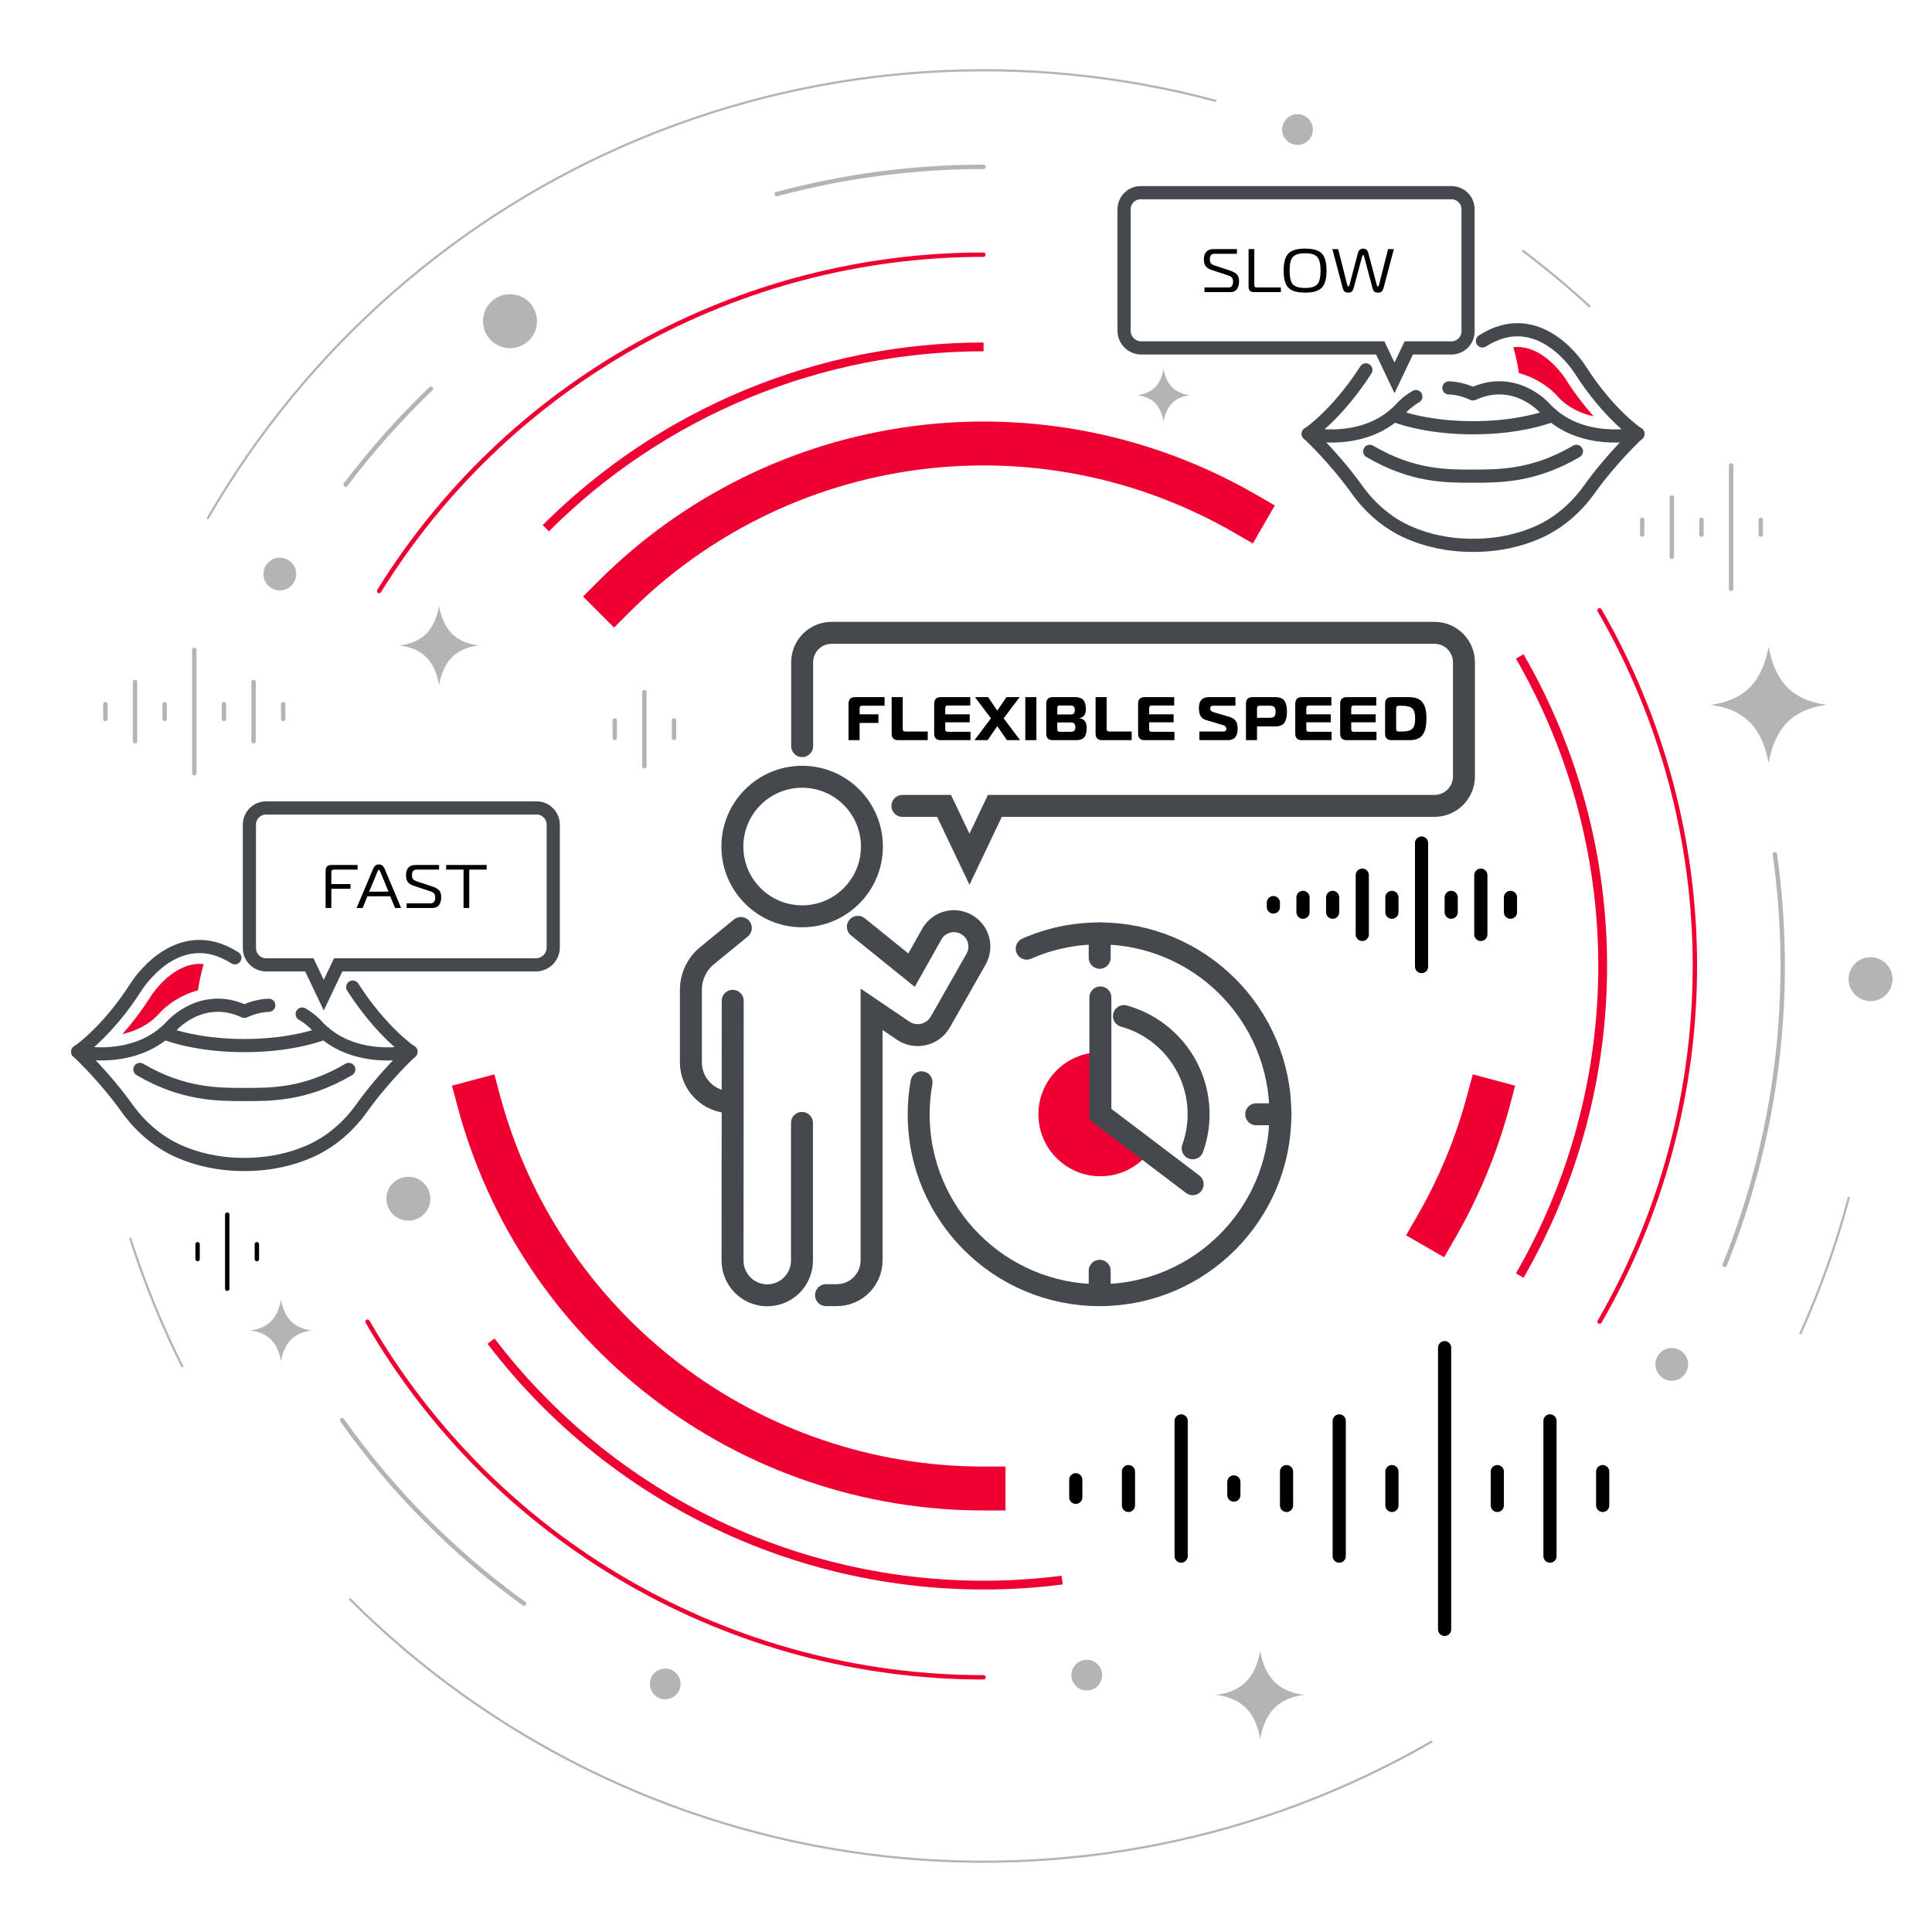 <svg width="440" height="440" viewBox="0 0 440 440" fill="none" xmlns="http://www.w3.org/2000/svg">
<path d="M168.722 211.345L161.047 217.632C158.694 219.56 157.344 222.414 157.344 225.461V241.93C157.344 246.944 161.433 251.032 166.447 251.032" stroke="#44494D" stroke-width="5" stroke-miterlimit="10" stroke-linecap="round"/>
<path d="M188.122 294.96H190.59C194.948 294.96 198.497 291.412 198.497 287.054V229.856L205.67 234.716C208.524 236.644 212.458 235.757 214.155 232.749L222.293 218.44C223.913 215.586 222.833 211.961 219.941 210.457C217.241 209.03 213.885 209.955 212.304 212.578L207.599 220.948L195.373 211.074" stroke="#44494D" stroke-width="5" stroke-miterlimit="10" stroke-linecap="round"/>
<path d="M166.871 227.929V233.329L166.832 287.093C166.832 291.452 170.38 295 174.738 295C179.097 295 182.645 291.452 182.645 287.093V255.737" stroke="#44494D" stroke-width="5" stroke-miterlimit="10" stroke-linecap="round"/>
<path d="M182.684 208.684C191.459 208.684 198.574 201.569 198.574 192.793C198.574 184.018 191.459 176.903 182.684 176.903C173.908 176.903 166.793 184.018 166.793 192.793C166.793 201.569 173.908 208.684 182.684 208.684Z" stroke="#44494D" stroke-width="5" stroke-miterlimit="10" stroke-linecap="round"/>
<path d="M205.517 183.537H215.004L220.79 195.686L226.575 183.537H326.695C330.398 183.537 333.406 180.529 333.406 176.826V150.831C333.406 147.128 330.398 144.12 326.695 144.12H189.395C185.692 144.12 182.684 147.128 182.684 150.831V169.923" stroke="#44494D" stroke-width="5" stroke-miterlimit="10" stroke-linecap="round"/>
<path d="M195.77 168.567H193.25V160.279C193.25 159.271 193.744 158.767 194.734 158.767H201.454V160.727H196.428C196.185 160.727 196.012 160.778 195.91 160.881C195.816 160.974 195.77 161.142 195.77 161.385V162.687H200.054V164.647H195.77V168.567ZM211.287 168.567H204.553C203.563 168.567 203.069 168.068 203.069 167.069V158.767H205.589V165.949C205.589 166.192 205.635 166.364 205.729 166.467C205.831 166.56 206.004 166.607 206.247 166.607H211.287V168.567ZM220.969 158.767V160.671H215.929C215.686 160.671 215.514 160.722 215.411 160.825C215.318 160.918 215.271 161.086 215.271 161.329V162.687H220.843V164.507H215.271V166.005C215.271 166.248 215.318 166.42 215.411 166.523C215.514 166.616 215.686 166.663 215.929 166.663H221.025V168.567H214.235C213.246 168.567 212.751 168.068 212.751 167.069V160.279C212.751 159.271 213.246 158.767 214.235 158.767H220.969ZM232.318 168.567H229.322L227.124 165.361L224.926 168.567H221.93L225.682 163.597L222.056 158.767H225.038L227.124 161.847L229.21 158.767H232.206L228.58 163.597L232.318 168.567ZM236.03 168.567H233.51V158.767H236.03V168.567ZM240.791 164.535V165.963C240.791 166.243 240.838 166.43 240.931 166.523C241.024 166.616 241.211 166.663 241.491 166.663H243.829C244.212 166.663 244.487 166.584 244.655 166.425C244.823 166.257 244.907 165.982 244.907 165.599C244.907 165.216 244.823 164.946 244.655 164.787C244.496 164.619 244.24 164.535 243.885 164.535H240.791ZM240.791 161.301V162.715H243.815C244.16 162.715 244.408 162.64 244.557 162.491C244.706 162.332 244.781 162.062 244.781 161.679C244.781 161.324 244.702 161.068 244.543 160.909C244.394 160.75 244.146 160.671 243.801 160.671H241.421C241.178 160.671 241.01 160.718 240.917 160.811C240.833 160.895 240.791 161.058 240.791 161.301ZM245.873 163.597C246.47 163.681 246.886 163.91 247.119 164.283C247.362 164.656 247.483 165.179 247.483 165.851C247.483 166.756 247.306 167.438 246.951 167.895C246.596 168.343 245.952 168.567 245.019 168.567H239.755C238.766 168.567 238.271 168.068 238.271 167.069V160.279C238.271 159.271 238.766 158.767 239.755 158.767H244.879C245.719 158.767 246.33 158.986 246.713 159.425C247.105 159.864 247.301 160.55 247.301 161.483C247.301 162.696 246.825 163.382 245.873 163.541V163.597ZM257.73 168.567H250.996C250.007 168.567 249.512 168.068 249.512 167.069V158.767H252.032V165.949C252.032 166.192 252.079 166.364 252.172 166.467C252.275 166.56 252.447 166.607 252.69 166.607H257.73V168.567ZM267.412 158.767V160.671H262.372C262.13 160.671 261.957 160.722 261.854 160.825C261.761 160.918 261.714 161.086 261.714 161.329V162.687H267.286V164.507H261.714V166.005C261.714 166.248 261.761 166.42 261.854 166.523C261.957 166.616 262.13 166.663 262.372 166.663H267.468V168.567H260.678C259.689 168.567 259.194 168.068 259.194 167.069V160.279C259.194 159.271 259.689 158.767 260.678 158.767H267.412ZM273.153 168.567V166.607H278.585C278.791 166.607 278.949 166.565 279.061 166.481C279.173 166.388 279.239 166.304 279.257 166.229C279.276 166.145 279.285 166.047 279.285 165.935C279.285 165.562 279.033 165.296 278.529 165.137L274.693 163.989C274.087 163.812 273.657 163.494 273.405 163.037C273.163 162.58 273.041 161.982 273.041 161.245C273.041 159.593 273.797 158.767 275.309 158.767H281.357V160.727H276.289C275.832 160.727 275.603 160.942 275.603 161.371C275.603 161.763 275.865 162.038 276.387 162.197L279.831 163.205C280.569 163.42 281.091 163.732 281.399 164.143C281.707 164.554 281.861 165.16 281.861 165.963C281.861 167.699 281.115 168.567 279.621 168.567H273.153ZM286.277 168.567H283.757V160.279C283.757 159.271 284.252 158.767 285.241 158.767H290.449C290.981 158.767 291.425 158.846 291.779 159.005C292.134 159.154 292.405 159.388 292.591 159.705C292.778 160.013 292.909 160.358 292.983 160.741C293.058 161.114 293.095 161.562 293.095 162.085C293.095 163.177 292.904 164.008 292.521 164.577C292.148 165.146 291.457 165.431 290.449 165.431H286.277V168.567ZM286.277 163.471H289.147C289.661 163.471 290.015 163.368 290.211 163.163C290.417 162.948 290.519 162.589 290.519 162.085C290.519 161.59 290.417 161.24 290.211 161.035C290.015 160.83 289.661 160.727 289.147 160.727H286.935C286.693 160.727 286.52 160.778 286.417 160.881C286.324 160.974 286.277 161.142 286.277 161.385V163.471ZM303.203 158.767V160.671H298.163C297.92 160.671 297.747 160.722 297.645 160.825C297.551 160.918 297.505 161.086 297.505 161.329V162.687H303.077V164.507H297.505V166.005C297.505 166.248 297.551 166.42 297.645 166.523C297.747 166.616 297.92 166.663 298.163 166.663H303.259V168.567H296.469C295.479 168.567 294.985 168.068 294.985 167.069V160.279C294.985 159.271 295.479 158.767 296.469 158.767H303.203ZM313.432 158.767V160.671H308.392C308.149 160.671 307.977 160.722 307.874 160.825C307.781 160.918 307.734 161.086 307.734 161.329V162.687H313.306V164.507H307.734V166.005C307.734 166.248 307.781 166.42 307.874 166.523C307.977 166.616 308.149 166.663 308.392 166.663H313.488V168.567H306.698C305.709 168.567 305.214 168.068 305.214 167.069V160.279C305.214 159.271 305.709 158.767 306.698 158.767H313.432ZM320.987 168.567H316.927C315.938 168.567 315.443 168.068 315.443 167.069V160.279C315.443 159.271 315.938 158.767 316.927 158.767H320.861C321.655 158.767 322.322 158.884 322.863 159.117C323.405 159.35 323.815 159.696 324.095 160.153C324.385 160.61 324.585 161.119 324.697 161.679C324.809 162.23 324.865 162.892 324.865 163.667C324.865 164.432 324.809 165.095 324.697 165.655C324.585 166.215 324.389 166.724 324.109 167.181C323.839 167.638 323.442 167.984 322.919 168.217C322.397 168.45 321.753 168.567 320.987 168.567ZM317.963 161.427V165.907C317.963 166.168 318.01 166.35 318.103 166.453C318.206 166.556 318.393 166.607 318.663 166.607H319.237C320.385 166.607 321.179 166.406 321.617 166.005C322.065 165.604 322.289 164.824 322.289 163.667C322.289 162.51 322.065 161.73 321.617 161.329C321.179 160.928 320.385 160.727 319.237 160.727H318.663C318.393 160.727 318.206 160.778 318.103 160.881C318.01 160.984 317.963 161.166 317.963 161.427Z" fill="black"/>
<path d="M261.865 262.294C259.281 265.688 255.192 267.887 250.603 267.887C242.812 267.887 236.487 261.561 236.487 253.77C236.487 245.979 242.812 239.654 250.603 239.654V253.77L261.865 262.294Z" fill="#EE0033"/>
<path d="M255.964 231.4C265.297 233.984 272.355 242.276 272.934 252.458C273.126 255.621 272.625 258.706 271.622 261.521" stroke="#44494D" stroke-width="5" stroke-miterlimit="10" stroke-linecap="round"/>
<path d="M250.602 227.159V253.77L271.622 269.7" stroke="#44494D" stroke-width="5" stroke-miterlimit="10" stroke-linecap="round"/>
<path d="M209.874 246.481C209.45 248.834 209.219 251.301 209.219 253.77C209.219 276.525 227.654 294.962 250.41 294.962C273.165 294.962 291.601 276.525 291.601 253.77C291.601 231.015 273.165 212.579 250.41 212.579C244.509 212.579 238.878 213.814 233.825 216.051" stroke="#44494D" stroke-width="5" stroke-miterlimit="10" stroke-linecap="round"/>
<path d="M286.085 253.769H291.639" stroke="#44494D" stroke-width="5" stroke-miterlimit="10" stroke-linecap="round"/>
<path d="M250.448 212.579V218.133" stroke="#44494D" stroke-width="5" stroke-miterlimit="10" stroke-linecap="round"/>
<path d="M250.448 289.407V294.96" stroke="#44494D" stroke-width="5" stroke-miterlimit="10" stroke-linecap="round"/>
<path d="M224 339C197.804 339 172.34 330.356 151.557 314.409C130.775 298.462 115.835 276.103 109.055 250.799" stroke="#EE0033" stroke-width="10" stroke-linecap="square" stroke-linejoin="round" stroke-dasharray="0.1 0"/>
<path d="M338.945 250.799C336.254 260.845 332.257 270.494 327.057 279.5" stroke="#EE0033" stroke-width="10" stroke-linecap="square" stroke-linejoin="round" stroke-dasharray="0.1 0"/>
<path d="M241.899 359.859C217.348 363.001 192.403 359.625 169.571 350.071C146.739 340.517 126.824 325.121 111.828 305.43" stroke="#EE0033" stroke-width="2" stroke-linejoin="round"/>
<path d="M119.351 365.223C103.321 353.671 89.314 339.545 77.898 323.417" stroke="#B5B4B4" stroke-linecap="round" stroke-linejoin="round"/>
<path d="M224 382C195.563 382 167.627 374.515 143 360.296C118.373 346.078 97.922 325.627 83.704 301" stroke="#EE0033" stroke-linecap="round" stroke-linejoin="round"/>
<path d="M139.854 135.854C158.378 117.331 182.496 105.437 208.467 102.018C234.439 98.599 260.814 103.845 283.5 116.943" stroke="#EE0033" stroke-width="10" stroke-linecap="square" stroke-linejoin="round" stroke-dasharray="0.1 0"/>
<path d="M346.11 149.5C358.485 170.935 365 195.249 365 220C365 244.751 358.485 269.065 346.11 290.5" stroke="#EE0033" stroke-width="2" stroke-linejoin="round"/>
<path d="M124.298 120.298C137.391 107.205 152.935 96.819 170.042 89.733C187.149 82.647 205.484 79 224 79" stroke="#EE0033" stroke-width="2" stroke-linejoin="round"/>
<path d="M86.341 134.596C100.87 111.176 121.134 91.851 145.216 78.448C169.298 65.044 196.401 58.007 223.962 58" stroke="#EE0033" stroke-linecap="round" stroke-linejoin="round"/>
<path d="M364.296 139C378.515 163.627 386 191.563 386 220C386 248.437 378.515 276.373 364.296 301" stroke="#EE0033" stroke-linecap="round" stroke-linejoin="round"/>
<path d="M176.895 44.202C192.258 40.085 208.095 38 224 38" stroke="#B5B4B4" stroke-linecap="round" stroke-linejoin="round"/>
<path d="M78.715 110.381C84.596 102.587 91.094 95.278 98.148 88.527" stroke="#B5B4B4" stroke-linecap="round" stroke-linejoin="round"/>
<path d="M421.049 272.799C418.216 283.37 414.538 293.697 410.048 303.678" stroke="#B5B4B4" stroke-width="0.5" stroke-linecap="round" stroke-linejoin="round"/>
<path d="M41.5 311.157C36.823 301.794 32.874 292.085 29.687 282.116" stroke="#B5B4B4" stroke-width="0.5" stroke-linecap="round" stroke-linejoin="round"/>
<path d="M47.331 118C69.784 79.109 104.444 48.714 145.933 31.529C187.422 14.343 233.422 11.328 276.799 22.951" stroke="#B5B4B4" stroke-width="0.5" stroke-linecap="round" stroke-linejoin="round"/>
<path d="M326 396.669C287.109 419.123 241.896 428.116 197.373 422.255C152.849 416.393 111.505 396.004 79.75 364.25" stroke="#B5B4B4" stroke-width="0.5" stroke-linecap="round" stroke-linejoin="round"/>
<path d="M346.869 57.153C352.103 61.102 357.144 65.301 361.973 69.736" stroke="#B5B4B4" stroke-width="0.5" stroke-linecap="round" stroke-linejoin="round"/>
<path d="M404.211 194.547C408.679 226.181 404.742 258.433 392.794 288.063" stroke="#B5B4B4" stroke-linecap="round" stroke-linejoin="round"/>
<path d="M402.79 147.28C401.36 155.04 397.56 159.47 389.55 160.52C397.56 161.57 401.36 166 402.79 173.76C404.22 165.99 408.02 161.56 416.03 160.52C408.02 159.47 404.22 155.04 402.79 147.28Z" fill="#B5B4B4"/>
<path d="M100 138C99.028 143.275 96.445 146.286 91 147C96.445 147.714 99.028 150.725 100 156C100.972 150.718 103.555 147.707 109 147C103.555 146.286 100.972 143.275 100 138Z" fill="#B5B4B4"/>
<path d="M287 376C285.921 381.861 283.052 385.209 277 386C283.052 386.791 285.921 390.139 287 396C288.079 390.139 290.948 386.791 297 386C290.948 385.209 288.079 381.861 287 376Z" fill="#B5B4B4"/>
<path d="M64 296C63.245 300.103 61.236 302.446 57 303C61.236 303.554 63.245 305.897 64 310C64.755 305.897 66.764 303.554 71 303C66.764 302.446 64.755 300.103 64 296Z" fill="#B5B4B4"/>
<path d="M265 84C264.353 87.517 262.631 89.525 259 90C262.631 90.475 264.353 92.483 265 96C265.647 92.483 267.369 90.475 271 90C267.369 89.525 265.647 87.517 265 84Z" fill="#B5B4B4"/>
<path d="M155 383.5C155 385.435 153.429 387 151.5 387C149.571 387 148 385.435 148 383.5C148 381.565 149.565 380 151.5 380C153.435 380 155 381.565 155 383.5Z" fill="#B5B4B4"/>
<path d="M299 29.5C299 31.435 297.429 33 295.5 33C293.571 33 292 31.435 292 29.5C292 27.565 293.565 26 295.5 26C297.435 26 299 27.565 299 29.5Z" fill="#B5B4B4"/>
<path d="M251 381.5C251 383.435 249.429 385 247.5 385C245.571 385 244 383.435 244 381.5C244 379.565 245.565 378 247.5 378C249.435 378 251 379.565 251 381.5Z" fill="#B5B4B4"/>
<path d="M98.01 273C98.01 275.76 95.77 278 93.01 278C90.25 278 88 275.76 88 273C88 270.24 90.24 268 93.01 268C95.78 268 98.01 270.24 98.01 273Z" fill="#B5B4B4"/>
<path d="M431.01 223C431.01 225.76 428.77 228 426.01 228C423.25 228 421 225.76 421 223C421 220.24 423.24 218 426.01 218C428.78 218 431.01 220.24 431.01 223Z" fill="#B5B4B4"/>
<path d="M122.3 73.15C122.3 69.75 119.55 67 116.15 67C112.75 67 110 69.75 110 73.15C110 76.55 112.75 79.3 116.15 79.3C119.55 79.3 122.3 76.55 122.3 73.15Z" fill="#B5B4B4"/>
<path d="M384.46 310.73C384.46 308.67 382.79 307 380.73 307C378.67 307 377 308.67 377 310.73C377 312.79 378.67 314.46 380.73 314.46C382.79 314.46 384.46 312.79 384.46 310.73Z" fill="#B5B4B4"/>
<path d="M67.46 130.73C67.46 128.67 65.79 127 63.73 127C61.67 127 60 128.67 60 130.73C60 132.79 61.67 134.46 63.73 134.46C65.79 134.46 67.46 132.79 67.46 130.73Z" fill="#B5B4B4"/>
<path d="M80.33 224.803C86.92 235.086 93.571 239.534 93.571 239.534" stroke="#44494D" stroke-width="3" stroke-linecap="round" stroke-linejoin="round"/>
<path d="M17.716 239.534C17.716 239.534 24.388 235.086 30.957 224.804C30.957 224.804 40.22 209.666 53.481 218.132" stroke="#44494D" stroke-width="3" stroke-linecap="round" stroke-linejoin="round"/>
<path d="M68.823 230.944C70.864 232.148 72.026 233.453 72.026 233.453C80.248 242.593 93.591 239.533 93.591 239.533" stroke="#44494D" stroke-width="3" stroke-linecap="round" stroke-linejoin="round"/>
<path d="M17.716 239.533C17.716 239.533 31.039 242.573 39.282 233.453C39.282 233.453 46.075 225.884 55.664 230.332C57.643 229.414 59.52 229.006 61.214 228.945" stroke="#44494D" stroke-width="3" stroke-linecap="round" stroke-linejoin="round"/>
<path d="M37.404 235.25C37.404 235.25 44.137 238.126 55.644 238.126C67.151 238.126 73.883 235.25 73.883 235.25" stroke="#44494D" stroke-width="3" stroke-linecap="round" stroke-linejoin="round"/>
<path d="M17.716 239.534C17.716 239.534 23.592 244.94 28.917 252.366C31.977 256.63 36.017 260.14 40.832 262.241C44.647 263.914 49.544 265.199 55.644 265.199C61.724 265.199 66.641 263.914 70.456 262.241C75.271 260.14 79.31 256.63 82.37 252.366C87.695 244.94 93.571 239.534 93.571 239.534" stroke="#44494D" stroke-width="3" stroke-linecap="round" stroke-linejoin="round"/>
<path d="M31.855 243.553C41.648 249.306 49.625 249.265 55.644 249.265C61.662 249.265 69.517 249.388 79.432 243.553" stroke="#44494D" stroke-width="3" stroke-linecap="round" stroke-linejoin="round"/>
<path d="M122.022 219.744H77.019L73.735 226.64L70.45 219.744H60.616C58.515 219.744 56.801 218.031 56.801 215.929V187.815C56.801 185.714 58.515 184 60.616 184H122.185C124.286 184 126 185.714 126 187.815V215.766C126 217.969 124.225 219.744 122.022 219.744Z" stroke="#44494D" stroke-width="3" stroke-miterlimit="10" stroke-linecap="round"/>
<path d="M75.455 206.788H74.153V198.374C74.153 197.87 74.27 197.515 74.503 197.31C74.737 197.095 75.077 196.988 75.525 196.988H81.433V198.052H76.099C75.838 198.052 75.665 198.098 75.581 198.192C75.497 198.285 75.455 198.458 75.455 198.71V201.342H79.823V202.406H75.455V206.788ZM81.213 206.788L84.937 197.954C85.096 197.58 85.273 197.31 85.469 197.142C85.665 196.964 85.936 196.876 86.281 196.876C86.617 196.876 86.888 196.964 87.093 197.142C87.308 197.319 87.49 197.59 87.639 197.954L91.349 206.788H89.977L88.871 204.128H83.677L82.585 206.788H81.213ZM85.945 198.57L84.069 203.064H88.479L86.631 198.57C86.491 198.252 86.375 198.094 86.281 198.094C86.253 198.094 86.225 198.103 86.197 198.122C86.179 198.131 86.16 198.15 86.141 198.178C86.123 198.196 86.099 198.224 86.071 198.262C86.053 198.299 86.039 198.332 86.029 198.36C86.02 198.388 86.006 198.425 85.987 198.472C85.969 198.518 85.955 198.551 85.945 198.57ZM92.611 206.788V205.724H98.085C98.775 205.724 99.121 205.266 99.121 204.352C99.121 204.034 99.051 203.768 98.911 203.554C98.771 203.33 98.477 203.143 98.029 202.994L94.151 201.706C93.553 201.51 93.124 201.225 92.863 200.852C92.602 200.478 92.471 199.956 92.471 199.284C92.471 198.556 92.653 197.991 93.017 197.59C93.381 197.188 93.941 196.988 94.697 196.988H100.003V198.052H94.935C94.552 198.052 94.272 198.15 94.095 198.346C93.918 198.542 93.829 198.864 93.829 199.312C93.829 199.526 93.843 199.704 93.871 199.844C93.899 199.984 93.983 200.133 94.123 200.292C94.272 200.441 94.482 200.562 94.753 200.656L98.449 201.888C99.168 202.13 99.686 202.424 100.003 202.77C100.32 203.106 100.479 203.633 100.479 204.352C100.479 205.08 100.315 205.668 99.989 206.116C99.671 206.564 99.158 206.788 98.449 206.788H92.611ZM106.871 206.788H105.569V198.052H101.607V196.988H110.833V198.052H106.871V206.788Z" fill="black"/>
<path d="M36.303 230.782C33.855 233.495 30.774 234.862 27.877 235.495C29.896 233.23 32.12 230.394 34.324 226.946V226.906L34.364 226.865C34.385 226.824 38.098 220.969 43.484 219.744C44.137 219.602 44.77 219.52 45.422 219.52C45.749 219.52 46.075 219.54 46.381 219.581C45.81 221.54 45.381 223.519 45.096 225.538C41.056 226.62 37.915 228.946 36.303 230.762V230.782Z" fill="#EE0033"/>
<path d="M311.066 84.241C304.548 94.412 297.969 98.812 297.969 98.812" stroke="#44494D" stroke-width="3" stroke-linecap="round" stroke-linejoin="round"/>
<path d="M373 98.812C373 98.812 366.401 94.413 359.903 84.242C359.903 84.242 350.741 69.268 337.623 77.643" stroke="#44494D" stroke-width="3" stroke-linecap="round" stroke-linejoin="round"/>
<path d="M322.448 90.315C320.429 91.506 319.28 92.798 319.28 92.798C311.147 101.838 297.949 98.812 297.949 98.812" stroke="#44494D" stroke-width="3" stroke-linecap="round" stroke-linejoin="round"/>
<path d="M373 98.812C373 98.812 359.822 101.818 351.669 92.798C351.669 92.798 344.949 85.311 335.464 89.71C333.506 88.802 331.65 88.398 329.975 88.338" stroke="#44494D" stroke-width="3" stroke-linecap="round" stroke-linejoin="round"/>
<path d="M353.526 94.575C353.526 94.575 346.866 97.42 335.484 97.42C324.102 97.42 317.443 94.575 317.443 94.575" stroke="#44494D" stroke-width="3" stroke-linecap="round" stroke-linejoin="round"/>
<path d="M373 98.812C373 98.812 367.188 104.16 361.921 111.506C358.894 115.724 354.898 119.195 350.135 121.273C346.361 122.928 341.518 124.2 335.484 124.2C329.47 124.2 324.607 122.928 320.833 121.273C316.07 119.195 312.075 115.724 309.048 111.506C303.781 104.16 297.969 98.812 297.969 98.812" stroke="#44494D" stroke-width="3" stroke-linecap="round" stroke-linejoin="round"/>
<path d="M359.015 102.788C349.328 108.479 341.437 108.438 335.484 108.438C329.531 108.438 321.762 108.559 311.954 102.788" stroke="#44494D" stroke-width="3" stroke-linecap="round" stroke-linejoin="round"/>
<path d="M259.935 79.238H314.341L317.589 86.059L320.839 79.238H330.566C332.645 79.238 334.339 77.543 334.339 75.464V47.655C334.339 45.577 332.645 43.881 330.566 43.881H259.774C257.695 43.881 256 45.577 256 47.655V75.303C256 77.482 257.756 79.238 259.935 79.238Z" stroke="#44494D" stroke-width="3" stroke-miterlimit="10" stroke-linecap="round"/>
<path d="M274.314 66.53V65.466H279.788C280.478 65.466 280.824 65.008 280.824 64.094C280.824 63.776 280.754 63.511 280.614 63.296C280.474 63.072 280.18 62.885 279.732 62.736L275.854 61.448C275.256 61.252 274.827 60.967 274.566 60.594C274.304 60.221 274.174 59.698 274.174 59.026C274.174 58.298 274.356 57.733 274.72 57.332C275.084 56.931 275.644 56.73 276.4 56.73H281.706V57.794H276.638C276.255 57.794 275.975 57.892 275.798 58.088C275.62 58.284 275.532 58.606 275.532 59.054C275.532 59.269 275.546 59.446 275.574 59.586C275.602 59.726 275.686 59.875 275.826 60.034C275.975 60.183 276.185 60.304 276.456 60.398L280.152 61.63C280.87 61.873 281.388 62.166 281.706 62.512C282.023 62.848 282.182 63.375 282.182 64.094C282.182 64.822 282.018 65.41 281.692 65.858C281.374 66.306 280.861 66.53 280.152 66.53H274.314ZM291.707 66.53H285.603C284.772 66.53 284.357 66.138 284.357 65.354V56.73H285.659V64.878C285.659 65.102 285.701 65.256 285.785 65.34C285.878 65.424 286.041 65.466 286.275 65.466H291.707V66.53ZM297.223 56.618C299.034 56.618 300.298 56.986 301.017 57.724C301.745 58.461 302.109 59.763 302.109 61.63C302.109 63.496 301.745 64.799 301.017 65.536C300.298 66.273 299.034 66.642 297.223 66.642C295.422 66.642 294.157 66.273 293.429 65.536C292.701 64.799 292.337 63.496 292.337 61.63C292.337 59.763 292.701 58.461 293.429 57.724C294.157 56.986 295.422 56.618 297.223 56.618ZM294.423 58.536C293.938 59.096 293.695 60.127 293.695 61.63C293.695 63.133 293.938 64.168 294.423 64.738C294.918 65.298 295.851 65.578 297.223 65.578C298.595 65.578 299.524 65.298 300.009 64.738C300.504 64.168 300.751 63.133 300.751 61.63C300.751 60.127 300.504 59.096 300.009 58.536C299.524 57.967 298.595 57.682 297.223 57.682C295.851 57.682 294.918 57.967 294.423 58.536ZM307.304 65.004L309.264 57.598C309.442 56.944 309.834 56.618 310.44 56.618C311.038 56.618 311.43 56.944 311.616 57.598L313.576 65.004C313.614 65.162 313.693 65.242 313.814 65.242C313.908 65.242 313.982 65.144 314.038 64.948L316.124 56.73H317.44L315.102 65.55C315 65.933 314.855 66.213 314.668 66.39C314.482 66.558 314.206 66.642 313.842 66.642C313.441 66.642 313.147 66.549 312.96 66.362C312.783 66.166 312.652 65.9 312.568 65.564L310.65 58.368C310.613 58.191 310.543 58.102 310.44 58.102C310.338 58.102 310.268 58.191 310.23 58.368L308.298 65.564C308.214 65.9 308.084 66.166 307.906 66.362C307.729 66.549 307.44 66.642 307.038 66.642C306.674 66.642 306.399 66.558 306.212 66.39C306.026 66.213 305.881 65.933 305.778 65.55L303.44 56.73H304.756L306.842 64.948C306.898 65.144 306.973 65.242 307.066 65.242C307.188 65.242 307.267 65.162 307.304 65.004Z" fill="black"/>
<path d="M354.615 90.156C357.037 92.84 360.084 94.192 362.95 94.817C360.952 92.577 358.753 89.772 356.573 86.362V86.322L356.533 86.281C356.513 86.241 352.84 80.449 347.512 79.238C346.866 79.097 346.24 79.016 345.595 79.016C345.272 79.016 344.949 79.036 344.646 79.077C345.211 81.014 345.635 82.971 345.918 84.969C349.914 86.039 353.021 88.34 354.615 90.136V90.156Z" fill="#EE0033"/>
<path d="M374 121.75L374 118.375" stroke="#B5B4B4" stroke-miterlimit="10" stroke-linecap="round"/>
<path d="M380.75 126.812L380.75 113.313" stroke="#B5B4B4" stroke-miterlimit="10" stroke-linecap="round"/>
<path d="M387.5 121.75L387.5 118.375" stroke="#B5B4B4" stroke-miterlimit="10" stroke-linecap="round"/>
<path d="M394.25 134.125L394.25 106" stroke="#B5B4B4" stroke-miterlimit="10" stroke-linecap="round"/>
<path d="M401 121.75L401 118.375" stroke="#B5B4B4" stroke-miterlimit="10" stroke-linecap="round"/>
<path d="M24 163.75L24 160.375" stroke="#B5B4B4" stroke-miterlimit="10" stroke-linecap="round"/>
<path d="M30.75 168.812L30.75 155.313" stroke="#B5B4B4" stroke-miterlimit="10" stroke-linecap="round"/>
<path d="M37.5 163.75L37.5 160.375" stroke="#B5B4B4" stroke-miterlimit="10" stroke-linecap="round"/>
<path d="M44.25 176.125L44.25 148" stroke="#B5B4B4" stroke-miterlimit="10" stroke-linecap="round"/>
<path d="M51 163.75L51 160.375" stroke="#B5B4B4" stroke-miterlimit="10" stroke-linecap="round"/>
<path d="M57.75 168.812L57.75 155.313" stroke="#B5B4B4" stroke-miterlimit="10" stroke-linecap="round"/>
<path d="M64.5 163.75L64.5 160.375" stroke="#B5B4B4" stroke-miterlimit="10" stroke-linecap="round"/>
<path d="M140 168.062L140 164.063" stroke="#B5B4B4" stroke-linecap="round" stroke-linejoin="round"/>
<path d="M146.75 174.5L146.75 157.625" stroke="#B5B4B4" stroke-linecap="round" stroke-linejoin="round"/>
<path d="M153.5 168.062L153.5 164.063" stroke="#B5B4B4" stroke-linecap="round" stroke-linejoin="round"/>
<path d="M365 342.85L365 335.15" stroke="black" stroke-width="3" stroke-miterlimit="10" stroke-linecap="round"/>
<path d="M353 354.4L353 323.6" stroke="black" stroke-width="3" stroke-miterlimit="10" stroke-linecap="round"/>
<path d="M341 342.85L341 335.15" stroke="black" stroke-width="3" stroke-miterlimit="10" stroke-linecap="round"/>
<path d="M329 371.083L329 306.917" stroke="black" stroke-width="3" stroke-miterlimit="10" stroke-linecap="round"/>
<path d="M317 342.85L317 335.15" stroke="black" stroke-width="3" stroke-miterlimit="10" stroke-linecap="round"/>
<path d="M305 354.4L305 323.6" stroke="black" stroke-width="3" stroke-miterlimit="10" stroke-linecap="round"/>
<path d="M293 342.85L293 335.15" stroke="black" stroke-width="3" stroke-miterlimit="10" stroke-linecap="round"/>
<path d="M281 340.5L281 337.5" stroke="black" stroke-width="3" stroke-miterlimit="10" stroke-linecap="round"/>
<path d="M269 354.4L269 323.6" stroke="black" stroke-width="3" stroke-miterlimit="10" stroke-linecap="round"/>
<path d="M257 342.85L257 335.15" stroke="black" stroke-width="3" stroke-miterlimit="10" stroke-linecap="round"/>
<path d="M245 341L245 337" stroke="black" stroke-width="3" stroke-miterlimit="10" stroke-linecap="round"/>
<path d="M344 207.75L344 204.375" stroke="black" stroke-width="3" stroke-miterlimit="10" stroke-linecap="round"/>
<path d="M337.25 212.812L337.25 199.313" stroke="black" stroke-width="3" stroke-miterlimit="10" stroke-linecap="round"/>
<path d="M330.5 207.75L330.5 204.375" stroke="black" stroke-width="3" stroke-miterlimit="10" stroke-linecap="round"/>
<path d="M323.75 220.125L323.75 192" stroke="black" stroke-width="3" stroke-miterlimit="10" stroke-linecap="round"/>
<path d="M317 207.75L317 204.375" stroke="black" stroke-width="3" stroke-miterlimit="10" stroke-linecap="round"/>
<path d="M310.25 212.812L310.25 199.313" stroke="black" stroke-width="3" stroke-miterlimit="10" stroke-linecap="round"/>
<path d="M303.5 207.75L303.5 204.375" stroke="black" stroke-width="3" stroke-miterlimit="10" stroke-linecap="round"/>
<path d="M296.75 207.75L296.75 204.375" stroke="black" stroke-width="3" stroke-miterlimit="10" stroke-linecap="round"/>
<path d="M290 206.562L290 205.563" stroke="black" stroke-width="3" stroke-miterlimit="10" stroke-linecap="round"/>
<path d="M45 286.75L45 283.375" stroke="black" stroke-miterlimit="10" stroke-linecap="round"/>
<path d="M51.75 293.5L51.75 276.625" stroke="black" stroke-miterlimit="10" stroke-linecap="round"/>
<path d="M58.5 286.75L58.5 283.375" stroke="black" stroke-miterlimit="10" stroke-linecap="round"/>
</svg>
